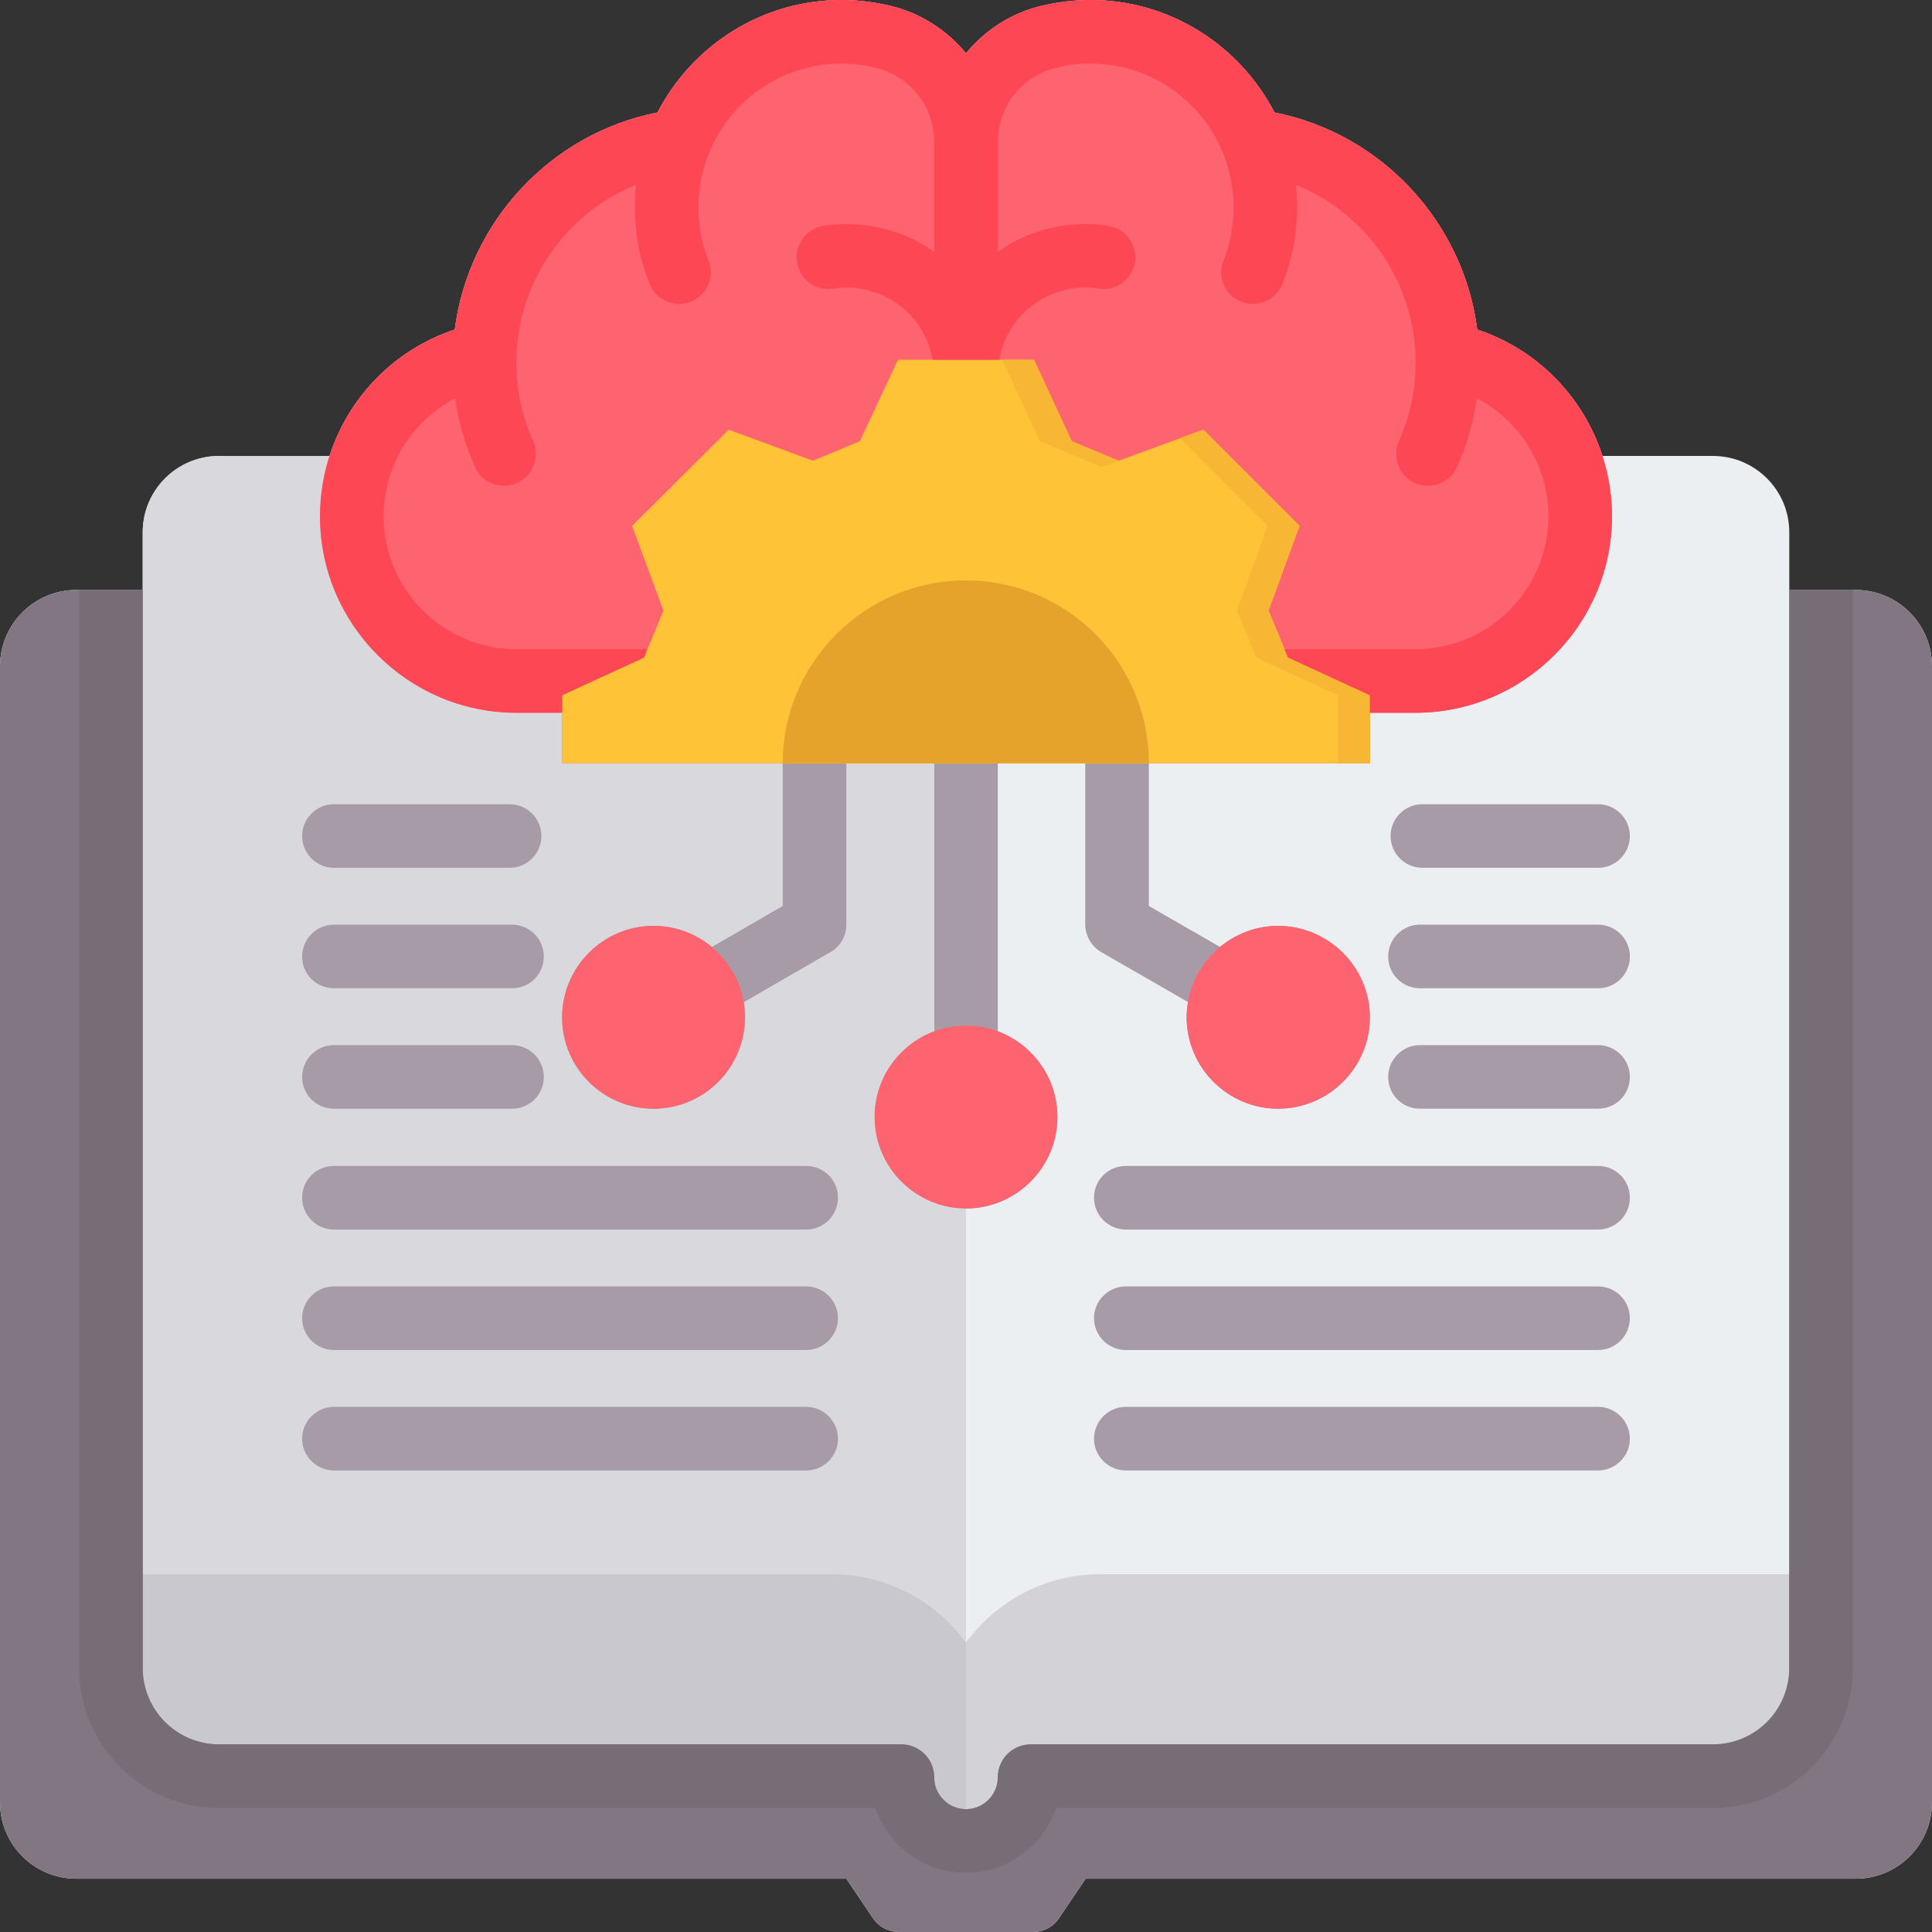<svg version="1.2" xmlns="http://www.w3.org/2000/svg" viewBox="0 0 486 486" width="70" height="70">
	<rect x="0" y="0" width="486" height="486" fill="#333333" stroke="none"/>
	<title>Machine Learning &amp; Deep Learning-svg</title>
	<style>
		.s0 { fill: #eceff1 } 
		.s1 { fill: #a79ba7 } 
		.s2 { fill: #d9d9dd } 
		.s3 { fill: #fe646f } 
		.s4 { fill: #ffc338 } 
		.s5 { fill: #f7b634 } 
		.s6 { fill: #c8c8ce } 
		.s7 { fill: #d2d2d7 } 
		.s8 { fill: #e5a32c } 
		.s9 { fill: #837683 } 
		.s10 { fill: #776d77 } 
		.s11 { fill: #fd4755 } 
	</style>
	<path class="s0" d="m466.8 148.4h-16.7v-14.5c0-10.6-8.6-19.2-19.2-19.2h-27.8c-4.8-14.9-16.4-26.8-31.5-31.8-3.5-27.1-24.1-49.3-51-54.6-8.7-16.8-26.2-28.3-46.3-28.3-4 0-8.1 0.5-12 1.4-7.9 1.8-14.5 6.2-19.3 12-4.8-5.8-11.5-10.2-19.3-12-4-0.9-8-1.4-12-1.4-20.1 0-37.6 11.5-46.3 28.3-26.9 5.3-47.5 27.5-51 54.6-15.1 5-26.7 16.9-31.5 31.8h-27.8c-10.6 0-19.2 8.6-19.2 19.2v14.5h-16.7c-10.6 0-19.2 8.6-19.2 19.2v285.8c0 10.6 8.6 19.2 19.2 19.2h193.7l6.6 9.8c1.5 2.3 4 3.6 6.7 3.6h33.6c2.7 0 5.2-1.3 6.6-3.5l6.7-9.9h193.7c10.6 0 19.2-8.6 19.2-19.2v-285.8c0-10.6-8.6-19.2-19.2-19.2z"/>
	<path class="s1" d="m251 259.4v-67.4h-16v67.4c-8.8 3.3-15 11.7-15 21.6 0 12.6 10.3 23 23 23 12.7 0 23-10.4 23-23 0-9.9-6.3-18.3-15-21.6z"/>
	<path class="s2" d="m243 304c-12.7 0-23-10.4-23-23 0-9.9 6.2-18.3 15-21.6v-67.4h-93.6v-12.7h-11.5c-27.2 0-49.4-22.2-49.4-49.4 0-5.3 0.8-10.4 2.4-15.2h-27.8c-10.6 0-19.2 8.6-19.2 19.2v285.7c0 10.6 8.6 19.2 19.2 19.2h171.6c4.6 0 8.3 3.7 8.3 8.3 0 4.4 3.6 8 8 8v-151.1q0 0 0 0z"/>
	<path class="s1" d="m196.9 227.9l-17.8 10.3c-4-3.3-9.1-5.3-14.7-5.3-12.7 0-23 10.4-23 23 0 12.7 10.3 23 23 23 12.7 0 23-10.3 23-23q0-1.9-0.3-3.8l21.8-12.6c2.5-1.4 4-4.1 4-6.9v-40.6h-16c0 0 0 35.9 0 35.9z"/>
	<path class="s1" d="m321.5 232.9c-5.5 0-10.6 2-14.6 5.3l-17.9-10.3v-35.9h-16v40.6c0 2.8 1.6 5.5 4 6.9l21.9 12.6q-0.4 1.9-0.4 3.8c0 12.7 10.4 23 23 23 12.7 0 23.1-10.3 23.1-23 0-12.6-10.4-23-23.1-23z"/>
	<path class="s3" d="m371.6 82.9c-3.5-27.1-24.1-49.3-51-54.6-8.7-16.8-26.2-28.3-46.3-28.3-4 0-8.1 0.5-12 1.4-7.9 1.8-14.5 6.2-19.3 12-4.8-5.8-11.5-10.2-19.3-12-4-0.9-8-1.4-12-1.4-20.1 0-37.6 11.5-46.3 28.3-26.9 5.3-47.5 27.5-51 54.6-20 6.6-33.9 25.5-33.9 47 0 27.2 22.2 49.4 49.4 49.4h11.5v12.7h203.2v-12.7h11.5c27.2 0 49.4-22.2 49.4-49.4 0-21.5-13.9-40.4-33.9-47z"/>
	<path class="s4" d="m324 165.4l-4.9-11.8 7.8-21.3-24.2-24.2-21.3 7.8-11.8-4.9-9.5-20.5h-34.2l-9.6 20.5-11.8 4.9-21.2-7.8-24.3 24.2 7.9 21.3-4.9 11.8-20.6 9.5v17.1h203.2v-17.1z"/>
	<path class="s5" d="m277.2 117.5l4.2-1.6-11.8-4.9-9.5-20.5h-8l9.5 20.5z"/>
	<path class="s5" d="m324 165.4l-4.9-11.8 7.8-21.3-24.2-24.2-5.9 2.1 22.1 22.1-7.8 21.3 4.9 11.8 20.6 9.5v17.1h8v-17.1z"/>
	<path class="s6" d="m235 447.1c0 4.4 3.6 8 8 8v-41.9q0 0 0 0c-7.6-10.4-19.9-17.2-33.7-17.2h-173.4v23.6c0 10.6 8.6 19.2 19.2 19.2h171.6c4.6 0 8.3 3.7 8.3 8.3z"/>
	<path class="s7" d="m251 447.1c0 4.4-3.6 8-8 8q0 0 0 0v-41.9q0 0 0 0c7.6-10.4 19.9-17.2 33.7-17.2h173.4v23.6c0 10.6-8.6 19.2-19.2 19.2h-171.6c-4.6 0-8.3 3.7-8.3 8.3z"/>
	<g>
		<path class="s1" d="m128.2 218.3h-44.2c-4.4 0-8-3.6-8-8 0-4.4 3.6-8 8-8h44.2c4.4 0 8 3.6 8 8 0 4.4-3.6 8-8 8z"/>
		<path class="s1" d="m128.8 248.6h-44.8c-4.4 0-8-3.5-8-8 0-4.4 3.6-8 8-8h44.8c4.4 0 8 3.6 8 8 0 4.5-3.6 8-8 8z"/>
		<path class="s1" d="m128.8 278.9h-44.8c-4.4 0-8-3.5-8-8 0-4.4 3.6-8 8-8h44.8c4.4 0 8 3.6 8 8 0 4.5-3.6 8-8 8z"/>
		<path class="s1" d="m202.8 309.3h-118.8c-4.4 0-8-3.6-8-8 0-4.5 3.6-8 8-8h118.8c4.4 0 8 3.5 8 8 0 4.4-3.6 8-8 8z"/>
		<path class="s1" d="m202.8 339.6h-118.8c-4.4 0-8-3.6-8-8 0-4.4 3.6-8 8-8h118.8c4.4 0 8 3.6 8 8 0 4.4-3.6 8-8 8z"/>
		<path class="s1" d="m202.8 369.9h-118.8c-4.4 0-8-3.6-8-8 0-4.4 3.6-8 8-8h118.8c4.4 0 8 3.6 8 8 0 4.4-3.6 8-8 8z"/>
	</g>
	<path class="s8" d="m289 192h-92.1c0-25.4 20.7-46 46.1-46 25.4 0 46 20.6 46 46z"/>
	<g>
		<path class="s3" d="m243 258c-12.7 0-23 10.3-23 23 0 12.6 10.3 23 23 23 12.7 0 23-10.4 23-23 0-12.7-10.3-23-23-23z"/>
		<path class="s3" d="m321.5 232.9c-12.6 0-23 10.4-23 23 0 12.7 10.4 23 23 23 12.7 0 23.1-10.3 23.1-23 0-12.6-10.4-23-23.1-23z"/>
		<path class="s3" d="m164.4 232.9c-12.7 0-23 10.4-23 23 0 12.7 10.3 23 23 23 12.7 0 23-10.3 23-23 0-12.6-10.3-23-23-23z"/>
	</g>
	<path class="s1" d="m402 218.3h-44.2c-4.4 0-8-3.6-8-8 0-4.4 3.6-8 8-8h44.2c4.4 0 8 3.6 8 8 0 4.4-3.6 8-8 8z"/>
	<path class="s1" d="m402 248.6h-44.8c-4.4 0-8-3.5-8-8 0-4.4 3.6-8 8-8h44.8c4.4 0 8 3.6 8 8 0 4.5-3.6 8-8 8z"/>
	<path class="s1" d="m402 278.9h-44.8c-4.4 0-8-3.5-8-8 0-4.4 3.6-8 8-8h44.8c4.4 0 8 3.6 8 8 0 4.5-3.6 8-8 8z"/>
	<path class="s1" d="m402 309.3h-118.8c-4.4 0-8-3.6-8-8 0-4.5 3.6-8 8-8h118.8c4.4 0 8 3.5 8 8 0 4.4-3.6 8-8 8z"/>
	<path class="s1" d="m402 339.6h-118.8c-4.4 0-8-3.6-8-8 0-4.4 3.6-8 8-8h118.8c4.4 0 8 3.6 8 8 0 4.4-3.6 8-8 8z"/>
	<path class="s1" d="m402 369.9h-118.8c-4.4 0-8-3.6-8-8 0-4.4 3.6-8 8-8h118.8c4.4 0 8 3.6 8 8 0 4.4-3.6 8-8 8z"/>
	<path class="s9" d="m466.8 148.4h-16.7v271.2c0 10.6-8.6 19.2-19.2 19.2h-171.6c-4.6 0-8.3 3.7-8.3 8.3 0 4.4-3.6 8-8 8-4.4 0-8-3.6-8-8 0-4.6-3.7-8.3-8.3-8.3h-171.6c-10.6 0-19.2-8.6-19.2-19.2v-271.2h-16.7c-10.6 0-19.2 8.6-19.2 19.2v285.8c0 10.6 8.6 19.2 19.2 19.2h193.7l6.6 9.8c1.5 2.3 4 3.6 6.7 3.6h33.6c2.7 0 5.2-1.3 6.6-3.5l6.7-9.9h193.7c10.6 0 19.2-8.6 19.2-19.2v-285.8c0-10.6-8.6-19.2-19.2-19.2z"/>
	<path class="s10" d="m450.1 148.4v271.2c0 10.6-8.6 19.2-19.2 19.2h-171.6c-4.6 0-8.3 3.7-8.3 8.3 0 4.4-3.6 8-8 8-4.4 0-8-3.6-8-8 0-4.6-3.7-8.3-8.3-8.3h-171.6c-10.6 0-19.2-8.6-19.2-19.2v-271.2h-16v271.2c0 19.4 15.7 35.2 35.2 35.2h165.1c3.3 9.5 12.2 16.3 22.8 16.3 10.5 0 19.5-6.8 22.7-16.3h165.2c19.5 0 35.2-15.8 35.2-35.2v-271.2c0 0-16 0-16 0z"/>
	<path class="s11" d="m371.6 82.9c-3.5-27.1-24.1-49.3-51-54.6-8.7-16.8-26.2-28.3-46.3-28.3-4 0-8.1 0.5-12 1.4-7.9 1.8-14.5 6.2-19.3 12-4.8-5.8-11.5-10.2-19.3-12-4-0.9-8-1.4-12-1.4-20.1 0-37.6 11.5-46.3 28.3-26.9 5.3-47.5 27.5-51 54.6-20 6.6-33.9 25.5-33.9 47 0 27.2 22.2 49.4 49.4 49.4h11.5v-4.4l20.6-9.5 0.8-2.1h-32.9c-18.4 0-33.4-15-33.4-33.4 0-12.8 7.2-24.1 18-29.7 0.8 5.9 2.5 11.7 5 17.3 1.3 3 4.2 4.7 7.3 4.7 1.1 0 2.2-0.2 3.2-0.7 4.1-1.8 5.9-6.5 4.1-10.6-2.8-6.2-4.2-12.8-4.2-19.7 0-20 12.3-37.5 30.1-44.7q-0.3 2.8-0.3 5.6c0 6.7 1.2 13.2 3.7 19.3 1.6 4.1 6.3 6.1 10.4 4.5 4.1-1.7 6.1-6.3 4.4-10.4-1.7-4.3-2.5-8.8-2.5-13.4 0-19.9 16.1-36.1 36-36.1 2.8 0 5.6 0.3 8.3 1 9 2.1 15 9.7 15 18.9v27.5q-1.4-1.1-3-2c-7.5-4.3-16.3-5.9-24.9-4.6-4.3 0.7-7.3 4.8-6.6 9.2 0.7 4.3 4.7 7.3 9.1 6.6 5-0.8 10 0.2 14.4 2.7 5.7 3.3 9.5 8.8 10.6 15.2h16.8c1.1-6.4 4.9-11.9 10.6-15.2 4.4-2.5 9.3-3.5 14.4-2.7 4.3 0.7 8.4-2.3 9.1-6.6 0.7-4.4-2.3-8.5-6.7-9.2-8.5-1.3-17.3 0.3-24.8 4.6q-1.5 0.9-3 2v-27.5c0-9.2 6-16.8 14.9-18.9 2.8-0.7 5.6-1 8.4-1 19.9 0 36 16.2 36 36.1 0 4.6-0.8 9.1-2.5 13.4-1.7 4.1 0.3 8.7 4.4 10.4 4.1 1.6 8.8-0.4 10.4-4.5 2.5-6.2 3.7-12.7 3.7-19.3q0-2.8-0.3-5.6c17.8 7.2 30.1 24.7 30.1 44.7 0 6.9-1.4 13.5-4.2 19.7-1.8 4 0 8.8 4 10.6 1.1 0.5 2.2 0.7 3.3 0.7 3 0 6-1.7 7.3-4.7 2.5-5.5 4.2-11.4 5-17.3 10.8 5.6 18 16.9 18 29.7 0 18.4-15 33.4-33.4 33.4h-33l0.9 2.1 20.6 9.5v4.4h11.5c27.2 0 49.4-22.2 49.4-49.4 0-21.5-13.9-40.4-33.9-47z"/>
</svg>